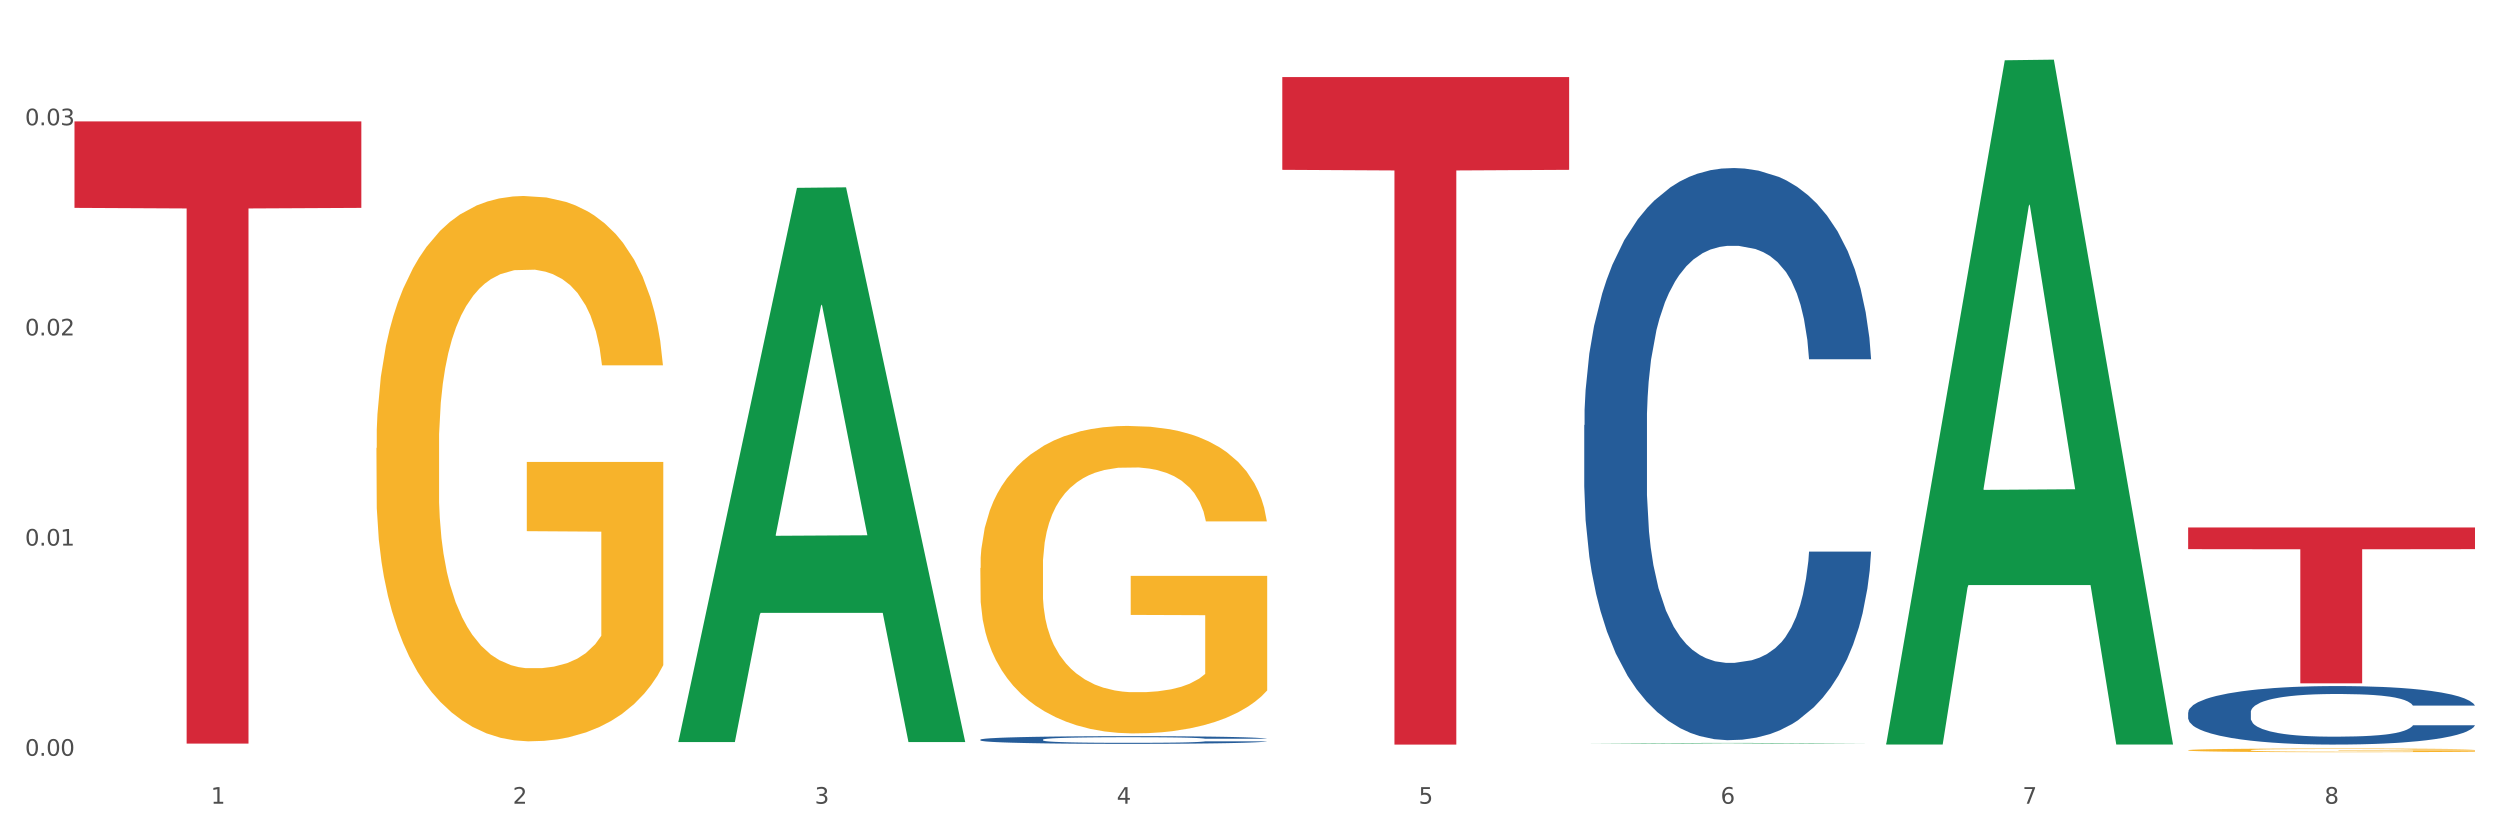<?xml version="1.0" encoding="utf-8" standalone="no"?>
<!DOCTYPE svg PUBLIC "-//W3C//DTD SVG 1.1//EN"
  "http://www.w3.org/Graphics/SVG/1.1/DTD/svg11.dtd">
<svg xmlns:xlink="http://www.w3.org/1999/xlink" width="1080pt" height="360pt" viewBox="0 0 1080 360" xmlns="http://www.w3.org/2000/svg" version="1.1">
 <rect x="0" y="0" width="1080" height="360" fill="#333333" stroke="none"/>
 <defs>
  <style type="text/css">*{stroke-linejoin: round; stroke-linecap: butt}</style>
 </defs>
 <g id="figure_1">
  <g id="patch_1">
   <path d="M 0 360 
L 1080 360 
L 1080 0 
L 0 0 
z
" style="fill: #ffffff; stroke: #ffffff; stroke-linejoin: miter"/>
  </g>
  <g id="axes_1">
   <g id="matplotlib.axis_1">
    <g id="xtick_1">
     <g id="text_1">
      <!-- 1 -->
      <g style="fill: #4d4d4d" transform="translate(91.082 347.204) scale(0.096 -0.096)">
       <defs>
        <path id="DejaVuSans-31" d="M 794 531 
L 1825 531 
L 1825 4091 
L 703 3866 
L 703 4441 
L 1819 4666 
L 2450 4666 
L 2450 531 
L 3481 531 
L 3481 0 
L 794 0 
L 794 531 
z
" transform="scale(0.016)"/>
       </defs>
       <use xlink:href="#DejaVuSans-31"/>
      </g>
     </g>
    </g>
    <g id="xtick_2">
     <g id="text_2">
      <!-- 2 -->
      <g style="fill: #4d4d4d" transform="translate(221.525 347.204) scale(0.096 -0.096)">
       <defs>
        <path id="DejaVuSans-32" d="M 1228 531 
L 3431 531 
L 3431 0 
L 469 0 
L 469 531 
Q 828 903 1448 1529 
Q 2069 2156 2228 2338 
Q 2531 2678 2651 2914 
Q 2772 3150 2772 3378 
Q 2772 3750 2511 3984 
Q 2250 4219 1831 4219 
Q 1534 4219 1204 4116 
Q 875 4013 500 3803 
L 500 4441 
Q 881 4594 1212 4672 
Q 1544 4750 1819 4750 
Q 2544 4750 2975 4387 
Q 3406 4025 3406 3419 
Q 3406 3131 3298 2873 
Q 3191 2616 2906 2266 
Q 2828 2175 2409 1742 
Q 1991 1309 1228 531 
z
" transform="scale(0.016)"/>
       </defs>
       <use xlink:href="#DejaVuSans-32"/>
      </g>
     </g>
    </g>
    <g id="xtick_3">
     <g id="text_3">
      <!-- 3 -->
      <g style="fill: #4d4d4d" transform="translate(351.968 347.204) scale(0.096 -0.096)">
       <defs>
        <path id="DejaVuSans-33" d="M 2597 2516 
Q 3050 2419 3304 2112 
Q 3559 1806 3559 1356 
Q 3559 666 3084 287 
Q 2609 -91 1734 -91 
Q 1441 -91 1130 -33 
Q 819 25 488 141 
L 488 750 
Q 750 597 1062 519 
Q 1375 441 1716 441 
Q 2309 441 2620 675 
Q 2931 909 2931 1356 
Q 2931 1769 2642 2001 
Q 2353 2234 1838 2234 
L 1294 2234 
L 1294 2753 
L 1863 2753 
Q 2328 2753 2575 2939 
Q 2822 3125 2822 3475 
Q 2822 3834 2567 4026 
Q 2313 4219 1838 4219 
Q 1578 4219 1281 4162 
Q 984 4106 628 3988 
L 628 4550 
Q 988 4650 1302 4700 
Q 1616 4750 1894 4750 
Q 2613 4750 3031 4423 
Q 3450 4097 3450 3541 
Q 3450 3153 3228 2886 
Q 3006 2619 2597 2516 
z
" transform="scale(0.016)"/>
       </defs>
       <use xlink:href="#DejaVuSans-33"/>
      </g>
     </g>
    </g>
    <g id="xtick_4">
     <g id="text_4">
      <!-- 4 -->
      <g style="fill: #4d4d4d" transform="translate(482.412 347.204) scale(0.096 -0.096)">
       <defs>
        <path id="DejaVuSans-34" d="M 2419 4116 
L 825 1625 
L 2419 1625 
L 2419 4116 
z
M 2253 4666 
L 3047 4666 
L 3047 1625 
L 3713 1625 
L 3713 1100 
L 3047 1100 
L 3047 0 
L 2419 0 
L 2419 1100 
L 313 1100 
L 313 1709 
L 2253 4666 
z
" transform="scale(0.016)"/>
       </defs>
       <use xlink:href="#DejaVuSans-34"/>
      </g>
     </g>
    </g>
    <g id="xtick_5">
     <g id="text_5">
      <!-- 5 -->
      <g style="fill: #4d4d4d" transform="translate(612.855 347.204) scale(0.096 -0.096)">
       <defs>
        <path id="DejaVuSans-35" d="M 691 4666 
L 3169 4666 
L 3169 4134 
L 1269 4134 
L 1269 2991 
Q 1406 3038 1543 3061 
Q 1681 3084 1819 3084 
Q 2600 3084 3056 2656 
Q 3513 2228 3513 1497 
Q 3513 744 3044 326 
Q 2575 -91 1722 -91 
Q 1428 -91 1123 -41 
Q 819 9 494 109 
L 494 744 
Q 775 591 1075 516 
Q 1375 441 1709 441 
Q 2250 441 2565 725 
Q 2881 1009 2881 1497 
Q 2881 1984 2565 2268 
Q 2250 2553 1709 2553 
Q 1456 2553 1204 2497 
Q 953 2441 691 2322 
L 691 4666 
z
" transform="scale(0.016)"/>
       </defs>
       <use xlink:href="#DejaVuSans-35"/>
      </g>
     </g>
    </g>
    <g id="xtick_6">
     <g id="text_6">
      <!-- 6 -->
      <g style="fill: #4d4d4d" transform="translate(743.299 347.204) scale(0.096 -0.096)">
       <defs>
        <path id="DejaVuSans-36" d="M 2113 2584 
Q 1688 2584 1439 2293 
Q 1191 2003 1191 1497 
Q 1191 994 1439 701 
Q 1688 409 2113 409 
Q 2538 409 2786 701 
Q 3034 994 3034 1497 
Q 3034 2003 2786 2293 
Q 2538 2584 2113 2584 
z
M 3366 4563 
L 3366 3988 
Q 3128 4100 2886 4159 
Q 2644 4219 2406 4219 
Q 1781 4219 1451 3797 
Q 1122 3375 1075 2522 
Q 1259 2794 1537 2939 
Q 1816 3084 2150 3084 
Q 2853 3084 3261 2657 
Q 3669 2231 3669 1497 
Q 3669 778 3244 343 
Q 2819 -91 2113 -91 
Q 1303 -91 875 529 
Q 447 1150 447 2328 
Q 447 3434 972 4092 
Q 1497 4750 2381 4750 
Q 2619 4750 2861 4703 
Q 3103 4656 3366 4563 
z
" transform="scale(0.016)"/>
       </defs>
       <use xlink:href="#DejaVuSans-36"/>
      </g>
     </g>
    </g>
    <g id="xtick_7">
     <g id="text_7">
      <!-- 7 -->
      <g style="fill: #4d4d4d" transform="translate(873.742 347.204) scale(0.096 -0.096)">
       <defs>
        <path id="DejaVuSans-37" d="M 525 4666 
L 3525 4666 
L 3525 4397 
L 1831 0 
L 1172 0 
L 2766 4134 
L 525 4134 
L 525 4666 
z
" transform="scale(0.016)"/>
       </defs>
       <use xlink:href="#DejaVuSans-37"/>
      </g>
     </g>
    </g>
    <g id="xtick_8">
     <g id="text_8">
      <!-- 8 -->
      <g style="fill: #4d4d4d" transform="translate(1004.185 347.204) scale(0.096 -0.096)">
       <defs>
        <path id="DejaVuSans-38" d="M 2034 2216 
Q 1584 2216 1326 1975 
Q 1069 1734 1069 1313 
Q 1069 891 1326 650 
Q 1584 409 2034 409 
Q 2484 409 2743 651 
Q 3003 894 3003 1313 
Q 3003 1734 2745 1975 
Q 2488 2216 2034 2216 
z
M 1403 2484 
Q 997 2584 770 2862 
Q 544 3141 544 3541 
Q 544 4100 942 4425 
Q 1341 4750 2034 4750 
Q 2731 4750 3128 4425 
Q 3525 4100 3525 3541 
Q 3525 3141 3298 2862 
Q 3072 2584 2669 2484 
Q 3125 2378 3379 2068 
Q 3634 1759 3634 1313 
Q 3634 634 3220 271 
Q 2806 -91 2034 -91 
Q 1263 -91 848 271 
Q 434 634 434 1313 
Q 434 1759 690 2068 
Q 947 2378 1403 2484 
z
M 1172 3481 
Q 1172 3119 1398 2916 
Q 1625 2713 2034 2713 
Q 2441 2713 2670 2916 
Q 2900 3119 2900 3481 
Q 2900 3844 2670 4047 
Q 2441 4250 2034 4250 
Q 1625 4250 1398 4047 
Q 1172 3844 1172 3481 
z
" transform="scale(0.016)"/>
       </defs>
       <use xlink:href="#DejaVuSans-38"/>
      </g>
     </g>
    </g>
    <g id="xtick_9"/>
    <g id="xtick_10"/>
    <g id="xtick_11"/>
    <g id="xtick_12"/>
    <g id="xtick_13"/>
    <g id="xtick_14"/>
    <g id="xtick_15"/>
   </g>
   <g id="matplotlib.axis_2">
    <g id="ytick_1">
     <g id="text_9">
      <!-- 0.00 -->
      <g style="fill: #4d4d4d" transform="translate(10.8 326.495) scale(0.096 -0.096)">
       <defs>
        <path id="DejaVuSans-30" d="M 2034 4250 
Q 1547 4250 1301 3770 
Q 1056 3291 1056 2328 
Q 1056 1369 1301 889 
Q 1547 409 2034 409 
Q 2525 409 2770 889 
Q 3016 1369 3016 2328 
Q 3016 3291 2770 3770 
Q 2525 4250 2034 4250 
z
M 2034 4750 
Q 2819 4750 3233 4129 
Q 3647 3509 3647 2328 
Q 3647 1150 3233 529 
Q 2819 -91 2034 -91 
Q 1250 -91 836 529 
Q 422 1150 422 2328 
Q 422 3509 836 4129 
Q 1250 4750 2034 4750 
z
" transform="scale(0.016)"/>
        <path id="DejaVuSans-2e" d="M 684 794 
L 1344 794 
L 1344 0 
L 684 0 
L 684 794 
z
" transform="scale(0.016)"/>
       </defs>
       <use xlink:href="#DejaVuSans-30"/>
       <use xlink:href="#DejaVuSans-2e" transform="translate(63.623 0)"/>
       <use xlink:href="#DejaVuSans-30" transform="translate(95.41 0)"/>
       <use xlink:href="#DejaVuSans-30" transform="translate(159.033 0)"/>
      </g>
     </g>
    </g>
    <g id="ytick_2">
     <g id="text_10">
      <!-- 0.01 -->
      <g style="fill: #4d4d4d" transform="translate(10.8 235.705) scale(0.096 -0.096)">
       <use xlink:href="#DejaVuSans-30"/>
       <use xlink:href="#DejaVuSans-2e" transform="translate(63.623 0)"/>
       <use xlink:href="#DejaVuSans-30" transform="translate(95.41 0)"/>
       <use xlink:href="#DejaVuSans-31" transform="translate(159.033 0)"/>
      </g>
     </g>
    </g>
    <g id="ytick_3">
     <g id="text_11">
      <!-- 0.02 -->
      <g style="fill: #4d4d4d" transform="translate(10.8 144.915) scale(0.096 -0.096)">
       <use xlink:href="#DejaVuSans-30"/>
       <use xlink:href="#DejaVuSans-2e" transform="translate(63.623 0)"/>
       <use xlink:href="#DejaVuSans-30" transform="translate(95.41 0)"/>
       <use xlink:href="#DejaVuSans-32" transform="translate(159.033 0)"/>
      </g>
     </g>
    </g>
    <g id="ytick_4">
     <g id="text_12">
      <!-- 0.03 -->
      <g style="fill: #4d4d4d" transform="translate(10.8 54.125) scale(0.096 -0.096)">
       <use xlink:href="#DejaVuSans-30"/>
       <use xlink:href="#DejaVuSans-2e" transform="translate(63.623 0)"/>
       <use xlink:href="#DejaVuSans-30" transform="translate(95.41 0)"/>
       <use xlink:href="#DejaVuSans-33" transform="translate(159.033 0)"/>
      </g>
     </g>
    </g>
    <g id="ytick_5"/>
    <g id="ytick_6"/>
    <g id="ytick_7"/>
   </g>
   <g id="PolyCollection_1">
    <path d="M 293.062 320.118 
L 293.19 319.893 
L 344.291 81.15 
L 365.498 80.925 
L 416.983 320.568 
L 392.454 320.568 
L 381.34 264.764 
L 328.577 264.764 
L 328.194 265.664 
L 317.463 320.568 
L 293.062 320.568 
L 293.062 320.118 
L 335.221 231.462 
L 374.696 231.237 
L 355.15 132.004 
L 354.895 131.554 
L 354.639 132.229 
L 335.093 231.237 
L 335.221 231.462 
L 293.062 320.118 
z
" clip-path="url(#p32c365598c)" style="fill: #109648"/>
    <path d="M 945.279 307.738 
L 945.425 307.715 
L 945.425 307.068 
L 945.865 306.191 
L 947.476 304.575 
L 949.527 303.351 
L 953.042 301.919 
L 954.946 301.319 
L 957.437 300.65 
L 962.563 299.564 
L 968.422 298.641 
L 972.524 298.133 
L 975.6 297.81 
L 982.484 297.232 
L 986.439 296.979 
L 990.541 296.771 
L 994.056 296.632 
L 999.915 296.471 
L 1004.603 296.401 
L 1010.022 296.378 
L 1014.563 296.401 
L 1020.569 296.494 
L 1029.358 296.771 
L 1032.727 296.932 
L 1037.268 297.209 
L 1041.955 297.579 
L 1045.763 297.948 
L 1050.158 298.479 
L 1054.699 299.172 
L 1059.093 300.049 
L 1062.169 300.857 
L 1064.659 301.712 
L 1066.856 302.751 
L 1068.468 303.882 
L 1069.2 304.828 
L 1042.394 304.828 
L 1041.662 303.974 
L 1040.197 303.051 
L 1038.732 302.427 
L 1037.121 301.919 
L 1034.631 301.342 
L 1032.434 300.973 
L 1028.772 300.534 
L 1025.403 300.257 
L 1022.62 300.095 
L 1019.251 299.957 
L 1012.073 299.818 
L 1006.946 299.818 
L 1003.724 299.865 
L 999.769 299.98 
L 996.4 300.142 
L 992.445 300.419 
L 989.369 300.719 
L 986.293 301.111 
L 984.535 301.388 
L 981.899 301.896 
L 980.141 302.312 
L 977.797 303.028 
L 976.479 303.536 
L 974.135 304.852 
L 973.11 305.821 
L 972.67 306.491 
L 972.377 307.23 
L 972.377 310.831 
L 973.256 312.448 
L 973.989 313.14 
L 975.16 313.925 
L 977.358 314.941 
L 980.58 315.934 
L 983.949 316.65 
L 986.732 317.088 
L 989.369 317.412 
L 992.006 317.666 
L 995.228 317.896 
L 997.865 318.035 
L 1001.82 318.173 
L 1006.507 318.243 
L 1010.169 318.243 
L 1017.639 318.127 
L 1021.008 318.012 
L 1024.231 317.85 
L 1027.746 317.596 
L 1030.53 317.319 
L 1032.141 317.111 
L 1034.777 316.673 
L 1036.828 316.211 
L 1038.586 315.68 
L 1039.758 315.218 
L 1041.076 314.526 
L 1042.101 313.741 
L 1042.394 313.325 
L 1069.2 313.325 
L 1068.614 314.156 
L 1067.589 314.964 
L 1065.538 316.049 
L 1063.927 316.673 
L 1061.437 317.435 
L 1058.8 318.081 
L 1055.138 318.797 
L 1051.769 319.328 
L 1048.254 319.79 
L 1044.445 320.205 
L 1037.561 320.782 
L 1035.07 320.944 
L 1029.797 321.221 
L 1025.696 321.383 
L 1019.69 321.544 
L 1013.538 321.637 
L 1007.093 321.66 
L 1001.38 321.614 
L 995.082 321.475 
L 991.127 321.337 
L 986.732 321.129 
L 981.606 320.806 
L 976.772 320.413 
L 972.231 319.951 
L 967.983 319.42 
L 964.028 318.82 
L 958.901 317.827 
L 955.093 316.857 
L 952.31 315.957 
L 950.406 315.195 
L 948.501 314.225 
L 947.476 313.556 
L 945.865 311.94 
L 945.279 310.439 
L 945.279 307.738 
z
" clip-path="url(#p32c365598c)" style="fill: #255c99"/>
    <path d="M 684.392 183.651 
L 684.538 183.425 
L 684.538 177.105 
L 684.978 168.527 
L 686.589 152.725 
L 688.64 140.761 
L 692.155 126.766 
L 694.06 120.897 
L 696.55 114.35 
L 701.677 103.741 
L 707.536 94.711 
L 711.637 89.745 
L 714.713 86.585 
L 721.598 80.941 
L 725.553 78.458 
L 729.654 76.427 
L 733.169 75.072 
L 739.029 73.492 
L 743.716 72.815 
L 749.136 72.589 
L 753.677 72.815 
L 759.682 73.718 
L 768.471 76.427 
L 771.84 78.007 
L 776.381 80.716 
L 781.068 84.327 
L 784.877 87.939 
L 789.271 93.131 
L 793.812 99.903 
L 798.206 108.481 
L 801.282 116.382 
L 803.772 124.734 
L 805.97 134.892 
L 807.581 145.953 
L 808.313 155.208 
L 781.508 155.208 
L 780.775 146.856 
L 779.31 137.827 
L 777.846 131.732 
L 776.234 126.766 
L 773.744 121.122 
L 771.547 117.511 
L 767.885 113.222 
L 764.516 110.513 
L 761.733 108.933 
L 758.364 107.578 
L 751.186 106.224 
L 746.06 106.224 
L 742.837 106.675 
L 738.882 107.804 
L 735.513 109.384 
L 731.558 112.093 
L 728.482 115.027 
L 725.406 118.865 
L 723.648 121.574 
L 721.012 126.54 
L 719.254 130.603 
L 716.91 137.601 
L 715.592 142.567 
L 713.248 155.434 
L 712.223 164.915 
L 711.784 171.461 
L 711.491 178.685 
L 711.491 213.9 
L 712.369 229.701 
L 713.102 236.473 
L 714.274 244.148 
L 716.471 254.081 
L 719.693 263.787 
L 723.062 270.785 
L 725.846 275.074 
L 728.482 278.234 
L 731.119 280.717 
L 734.341 282.975 
L 736.978 284.329 
L 740.933 285.683 
L 745.62 286.361 
L 749.282 286.361 
L 756.753 285.232 
L 760.122 284.103 
L 763.344 282.523 
L 766.86 280.04 
L 769.643 277.331 
L 771.254 275.3 
L 773.891 271.011 
L 775.941 266.496 
L 777.699 261.304 
L 778.871 256.789 
L 780.189 250.017 
L 781.215 242.342 
L 781.508 238.279 
L 808.313 238.279 
L 807.727 246.406 
L 806.702 254.306 
L 804.651 264.916 
L 803.04 271.011 
L 800.55 278.46 
L 797.913 284.781 
L 794.251 291.778 
L 790.882 296.97 
L 787.367 301.485 
L 783.558 305.548 
L 776.674 311.192 
L 774.184 312.772 
L 768.91 315.481 
L 764.809 317.061 
L 758.803 318.641 
L 752.651 319.544 
L 746.206 319.77 
L 740.493 319.318 
L 734.195 317.964 
L 730.24 316.609 
L 725.846 314.578 
L 720.719 311.417 
L 715.885 307.58 
L 711.344 303.065 
L 707.096 297.873 
L 703.141 292.004 
L 698.015 282.297 
L 694.206 272.817 
L 691.423 264.013 
L 689.519 256.564 
L 687.615 247.083 
L 686.589 240.536 
L 684.978 224.735 
L 684.392 210.062 
L 684.392 183.651 
z
" clip-path="url(#p32c365598c)" style="fill: #255c99"/>
    <path d="M 423.505 319.519 
L 423.652 319.516 
L 423.652 319.431 
L 424.091 319.316 
L 425.702 319.104 
L 427.753 318.943 
L 431.269 318.755 
L 433.173 318.676 
L 435.663 318.588 
L 440.79 318.446 
L 446.649 318.324 
L 450.75 318.258 
L 453.826 318.215 
L 460.711 318.139 
L 464.666 318.106 
L 468.767 318.079 
L 472.283 318.06 
L 478.142 318.039 
L 482.829 318.03 
L 488.249 318.027 
L 492.79 318.03 
L 498.795 318.042 
L 507.584 318.079 
L 510.953 318.1 
L 515.494 318.136 
L 520.181 318.185 
L 523.99 318.233 
L 528.384 318.303 
L 532.925 318.394 
L 537.319 318.509 
L 540.395 318.615 
L 542.886 318.728 
L 545.083 318.864 
L 546.694 319.013 
L 547.426 319.137 
L 520.621 319.137 
L 519.888 319.025 
L 518.424 318.904 
L 516.959 318.822 
L 515.348 318.755 
L 512.857 318.679 
L 510.66 318.631 
L 506.998 318.573 
L 503.629 318.537 
L 500.846 318.515 
L 497.477 318.497 
L 490.3 318.479 
L 485.173 318.479 
L 481.95 318.485 
L 477.995 318.5 
L 474.626 318.521 
L 470.671 318.558 
L 467.595 318.597 
L 464.519 318.649 
L 462.762 318.685 
L 460.125 318.752 
L 458.367 318.807 
L 456.024 318.901 
L 454.705 318.967 
L 452.362 319.14 
L 451.336 319.268 
L 450.897 319.356 
L 450.604 319.453 
L 450.604 319.926 
L 451.483 320.138 
L 452.215 320.229 
L 453.387 320.332 
L 455.584 320.466 
L 458.807 320.596 
L 462.176 320.69 
L 464.959 320.748 
L 467.595 320.79 
L 470.232 320.823 
L 473.455 320.854 
L 476.091 320.872 
L 480.046 320.89 
L 484.733 320.899 
L 488.395 320.899 
L 495.866 320.884 
L 499.235 320.869 
L 502.457 320.848 
L 505.973 320.814 
L 508.756 320.778 
L 510.367 320.751 
L 513.004 320.693 
L 515.055 320.632 
L 516.812 320.563 
L 517.984 320.502 
L 519.302 320.411 
L 520.328 320.308 
L 520.621 320.253 
L 547.426 320.253 
L 546.84 320.362 
L 545.815 320.469 
L 543.764 320.611 
L 542.153 320.693 
L 539.663 320.793 
L 537.026 320.878 
L 533.364 320.972 
L 529.995 321.042 
L 526.48 321.102 
L 522.671 321.157 
L 515.787 321.233 
L 513.297 321.254 
L 508.024 321.291 
L 503.922 321.312 
L 497.917 321.333 
L 491.764 321.345 
L 485.319 321.348 
L 479.607 321.342 
L 473.308 321.324 
L 469.353 321.306 
L 464.959 321.278 
L 459.832 321.236 
L 454.998 321.184 
L 450.457 321.124 
L 446.209 321.054 
L 442.255 320.975 
L 437.128 320.845 
L 433.319 320.717 
L 430.536 320.599 
L 428.632 320.499 
L 426.728 320.372 
L 425.702 320.284 
L 424.091 320.071 
L 423.505 319.874 
L 423.505 319.519 
z
" clip-path="url(#p32c365598c)" style="fill: #255c99"/>
    <path d="M 162.618 193.531 
L 162.765 193.316 
L 162.765 185.57 
L 163.057 178.9 
L 164.52 162.763 
L 166.715 149.423 
L 168.324 142.323 
L 169.934 136.513 
L 171.836 130.704 
L 174.177 124.68 
L 178.419 115.858 
L 181.053 111.34 
L 184.272 106.606 
L 190.124 99.721 
L 194.367 95.848 
L 198.756 92.621 
L 205.925 88.748 
L 210.607 87.027 
L 215.581 85.736 
L 221.58 84.875 
L 226.115 84.66 
L 236.064 85.305 
L 244.55 87.242 
L 248.646 88.748 
L 253.913 91.33 
L 256.693 93.051 
L 261.229 96.494 
L 265.91 101.012 
L 269.129 104.885 
L 273.957 112.2 
L 277.615 119.516 
L 280.98 128.552 
L 282.736 134.792 
L 284.052 140.601 
L 285.223 147.271 
L 286.393 157.814 
L 260.058 157.814 
L 259.034 150.284 
L 257.425 143.183 
L 255.084 136.298 
L 253.036 131.995 
L 249.524 126.616 
L 246.305 123.173 
L 242.94 120.592 
L 238.844 118.44 
L 235.625 117.364 
L 231.09 116.504 
L 222.165 116.719 
L 216.166 118.44 
L 212.07 120.592 
L 209.436 122.528 
L 207.095 124.68 
L 204.462 127.692 
L 201.389 132.21 
L 199.195 136.298 
L 197 141.462 
L 195.245 146.626 
L 193.635 152.65 
L 192.319 159.105 
L 191.294 165.775 
L 190.417 173.951 
L 189.685 187.506 
L 189.685 216.983 
L 189.978 223.653 
L 190.709 232.475 
L 191.587 239.145 
L 193.05 247.105 
L 194.367 252.484 
L 196.854 260.23 
L 199.634 266.685 
L 201.828 270.773 
L 204.023 274.216 
L 207.827 278.949 
L 212.07 282.822 
L 215.727 285.189 
L 220.702 287.34 
L 224.067 288.201 
L 226.993 288.631 
L 234.162 288.631 
L 239.283 287.986 
L 244.989 286.48 
L 249.378 284.543 
L 253.036 282.176 
L 257.132 278.304 
L 259.766 274.646 
L 259.766 229.677 
L 227.578 229.462 
L 227.578 199.555 
L 286.54 199.555 
L 286.54 287.34 
L 284.052 291.859 
L 281.273 295.947 
L 278.346 299.604 
L 273.957 304.123 
L 268.69 308.426 
L 264.008 311.438 
L 259.034 314.02 
L 253.182 316.387 
L 245.574 318.538 
L 240.892 319.399 
L 235.04 320.045 
L 228.164 320.26 
L 222.165 319.829 
L 216.313 318.754 
L 210.168 316.817 
L 204.169 314.02 
L 199.634 311.223 
L 195.098 307.78 
L 190.27 303.262 
L 186.466 298.959 
L 183.54 295.086 
L 180.321 290.137 
L 176.81 283.683 
L 174.177 277.873 
L 171.836 271.849 
L 169.348 264.103 
L 167.593 257.433 
L 165.837 249.042 
L 164.813 242.802 
L 163.643 233.12 
L 162.765 219.565 
L 162.618 193.531 
z
" clip-path="url(#p32c365598c)" style="fill: #f7b32b"/>
    <path d="M 945.279 324.093 
L 945.425 324.091 
L 945.425 324.039 
L 945.718 323.994 
L 947.181 323.884 
L 949.375 323.794 
L 950.985 323.746 
L 952.594 323.707 
L 954.496 323.668 
L 956.837 323.627 
L 961.08 323.567 
L 963.713 323.537 
L 966.932 323.505 
L 972.784 323.458 
L 977.027 323.432 
L 981.416 323.41 
L 988.585 323.384 
L 993.267 323.372 
L 998.242 323.364 
L 1004.24 323.358 
L 1008.776 323.356 
L 1018.724 323.361 
L 1027.21 323.374 
L 1031.307 323.384 
L 1036.574 323.401 
L 1039.354 323.413 
L 1043.889 323.436 
L 1048.571 323.467 
L 1051.79 323.493 
L 1056.618 323.543 
L 1060.275 323.592 
L 1063.64 323.653 
L 1065.396 323.695 
L 1066.713 323.735 
L 1067.883 323.78 
L 1069.054 323.851 
L 1042.719 323.851 
L 1041.694 323.8 
L 1040.085 323.752 
L 1037.744 323.706 
L 1035.696 323.676 
L 1032.185 323.64 
L 1028.966 323.617 
L 1025.601 323.599 
L 1021.504 323.585 
L 1018.285 323.577 
L 1013.75 323.572 
L 1004.825 323.573 
L 998.827 323.585 
L 994.73 323.599 
L 992.097 323.612 
L 989.756 323.627 
L 987.122 323.647 
L 984.05 323.678 
L 981.855 323.706 
L 979.661 323.74 
L 977.905 323.775 
L 976.296 323.816 
L 974.979 323.86 
L 973.955 323.905 
L 973.077 323.96 
L 972.345 324.052 
L 972.345 324.251 
L 972.638 324.296 
L 973.37 324.356 
L 974.247 324.401 
L 975.71 324.455 
L 977.027 324.491 
L 979.514 324.544 
L 982.294 324.587 
L 984.489 324.615 
L 986.683 324.638 
L 990.487 324.67 
L 994.73 324.696 
L 998.388 324.712 
L 1003.362 324.727 
L 1006.727 324.733 
L 1009.653 324.736 
L 1016.822 324.736 
L 1021.943 324.731 
L 1027.649 324.721 
L 1032.038 324.708 
L 1035.696 324.692 
L 1039.792 324.666 
L 1042.426 324.641 
L 1042.426 324.337 
L 1010.239 324.336 
L 1010.239 324.133 
L 1069.2 324.133 
L 1069.2 324.727 
L 1066.713 324.757 
L 1063.933 324.785 
L 1061.007 324.81 
L 1056.618 324.84 
L 1051.351 324.869 
L 1046.669 324.89 
L 1041.694 324.907 
L 1035.842 324.923 
L 1028.234 324.938 
L 1023.553 324.944 
L 1017.7 324.948 
L 1010.824 324.95 
L 1004.825 324.947 
L 998.973 324.939 
L 992.828 324.926 
L 986.83 324.907 
L 982.294 324.888 
L 977.759 324.865 
L 972.931 324.835 
L 969.127 324.805 
L 966.201 324.779 
L 962.982 324.746 
L 959.47 324.702 
L 956.837 324.663 
L 954.496 324.622 
L 952.009 324.57 
L 950.253 324.525 
L 948.498 324.468 
L 947.473 324.426 
L 946.303 324.36 
L 945.425 324.269 
L 945.279 324.093 
z
" clip-path="url(#p32c365598c)" style="fill: #f7b32b"/>
    <path d="M 32.175 52.451 
L 156.096 52.451 
L 156.096 89.802 
L 107.35 90.054 
L 107.35 321.222 
L 80.628 321.222 
L 80.628 90.054 
L 32.175 89.802 
L 32.175 52.704 
L 32.175 52.451 
z
" clip-path="url(#p32c365598c)" style="fill: #d62839"/>
    <path d="M 945.279 227.878 
L 1069.2 227.878 
L 1069.2 237.232 
L 1020.454 237.296 
L 1020.454 295.19 
L 993.731 295.19 
L 993.731 237.296 
L 945.279 237.232 
L 945.279 227.942 
L 945.279 227.878 
z
" clip-path="url(#p32c365598c)" style="fill: #d62839"/>
    <path d="M 423.505 245.379 
L 423.651 245.258 
L 423.651 240.89 
L 423.944 237.129 
L 425.407 228.03 
L 427.602 220.508 
L 429.211 216.504 
L 430.82 213.229 
L 432.722 209.953 
L 435.063 206.556 
L 439.306 201.582 
L 441.94 199.034 
L 445.158 196.365 
L 451.011 192.482 
L 455.254 190.299 
L 459.643 188.479 
L 466.812 186.295 
L 471.494 185.324 
L 476.468 184.596 
L 482.467 184.111 
L 487.002 183.99 
L 496.951 184.354 
L 505.437 185.446 
L 509.533 186.295 
L 514.8 187.751 
L 517.58 188.721 
L 522.115 190.663 
L 526.797 193.21 
L 530.016 195.394 
L 534.844 199.519 
L 538.502 203.644 
L 541.867 208.74 
L 543.622 212.258 
L 544.939 215.534 
L 546.11 219.295 
L 547.28 225.24 
L 520.945 225.24 
L 519.921 220.993 
L 518.312 216.99 
L 515.971 213.107 
L 513.922 210.681 
L 510.411 207.648 
L 507.192 205.707 
L 503.827 204.251 
L 499.731 203.038 
L 496.512 202.431 
L 491.976 201.946 
L 483.052 202.067 
L 477.053 203.038 
L 472.957 204.251 
L 470.323 205.343 
L 467.982 206.556 
L 465.349 208.255 
L 462.276 210.802 
L 460.082 213.107 
L 457.887 216.019 
L 456.131 218.931 
L 454.522 222.328 
L 453.205 225.968 
L 452.181 229.729 
L 451.303 234.339 
L 450.572 241.982 
L 450.572 258.604 
L 450.864 262.365 
L 451.596 267.339 
L 452.474 271.1 
L 453.937 275.589 
L 455.254 278.622 
L 457.741 282.99 
L 460.521 286.629 
L 462.715 288.934 
L 464.91 290.876 
L 468.714 293.545 
L 472.957 295.728 
L 476.614 297.063 
L 481.589 298.276 
L 484.954 298.762 
L 487.88 299.004 
L 495.049 299.004 
L 500.17 298.64 
L 505.875 297.791 
L 510.265 296.699 
L 513.922 295.365 
L 518.019 293.181 
L 520.652 291.118 
L 520.652 265.762 
L 488.465 265.64 
L 488.465 248.776 
L 547.426 248.776 
L 547.426 298.276 
L 544.939 300.824 
L 542.159 303.129 
L 539.233 305.192 
L 534.844 307.739 
L 529.577 310.166 
L 524.895 311.864 
L 519.921 313.32 
L 514.069 314.655 
L 506.461 315.868 
L 501.779 316.353 
L 495.927 316.717 
L 489.05 316.839 
L 483.052 316.596 
L 477.2 315.989 
L 471.055 314.898 
L 465.056 313.32 
L 460.521 311.743 
L 455.985 309.802 
L 451.157 307.254 
L 447.353 304.828 
L 444.427 302.644 
L 441.208 299.853 
L 437.697 296.214 
L 435.063 292.938 
L 432.722 289.541 
L 430.235 285.173 
L 428.48 281.412 
L 426.724 276.681 
L 425.7 273.162 
L 424.529 267.703 
L 423.651 260.059 
L 423.505 245.379 
z
" clip-path="url(#p32c365598c)" style="fill: #f7b32b"/>
    <path d="M 553.949 33.291 
L 677.87 33.291 
L 677.87 73.365 
L 629.124 73.635 
L 629.124 321.66 
L 602.401 321.66 
L 602.401 73.635 
L 553.949 73.365 
L 553.949 33.562 
L 553.949 33.291 
z
" clip-path="url(#p32c365598c)" style="fill: #d62839"/>
    <path d="M 684.392 321.297 
L 684.52 321.296 
L 735.621 320.958 
L 756.828 320.958 
L 808.313 321.297 
L 783.784 321.297 
L 772.67 321.218 
L 719.908 321.218 
L 719.524 321.219 
L 708.793 321.297 
L 684.392 321.297 
L 684.392 321.297 
L 726.551 321.171 
L 766.027 321.171 
L 746.48 321.03 
L 746.225 321.03 
L 745.969 321.031 
L 726.423 321.171 
L 726.551 321.171 
L 684.392 321.297 
z
" clip-path="url(#p32c365598c)" style="fill: #109648"/>
    <path d="M 814.835 321.093 
L 814.963 320.815 
L 866.065 26.037 
L 887.272 25.759 
L 938.757 321.649 
L 914.228 321.649 
L 903.113 252.747 
L 850.351 252.747 
L 849.968 253.858 
L 839.236 321.649 
L 814.835 321.649 
L 814.835 321.093 
L 856.994 211.628 
L 896.47 211.35 
L 876.924 88.827 
L 876.668 88.271 
L 876.413 89.105 
L 856.866 211.35 
L 856.994 211.628 
L 814.835 321.093 
z
" clip-path="url(#p32c365598c)" style="fill: #109648"/>
   </g>
  </g>
 </g>
 <defs>
  <clipPath id="p32c365598c">
   <rect x="32.175" y="10.8" width="1037.025" height="329.109"/>
  </clipPath>
 </defs>
</svg>
